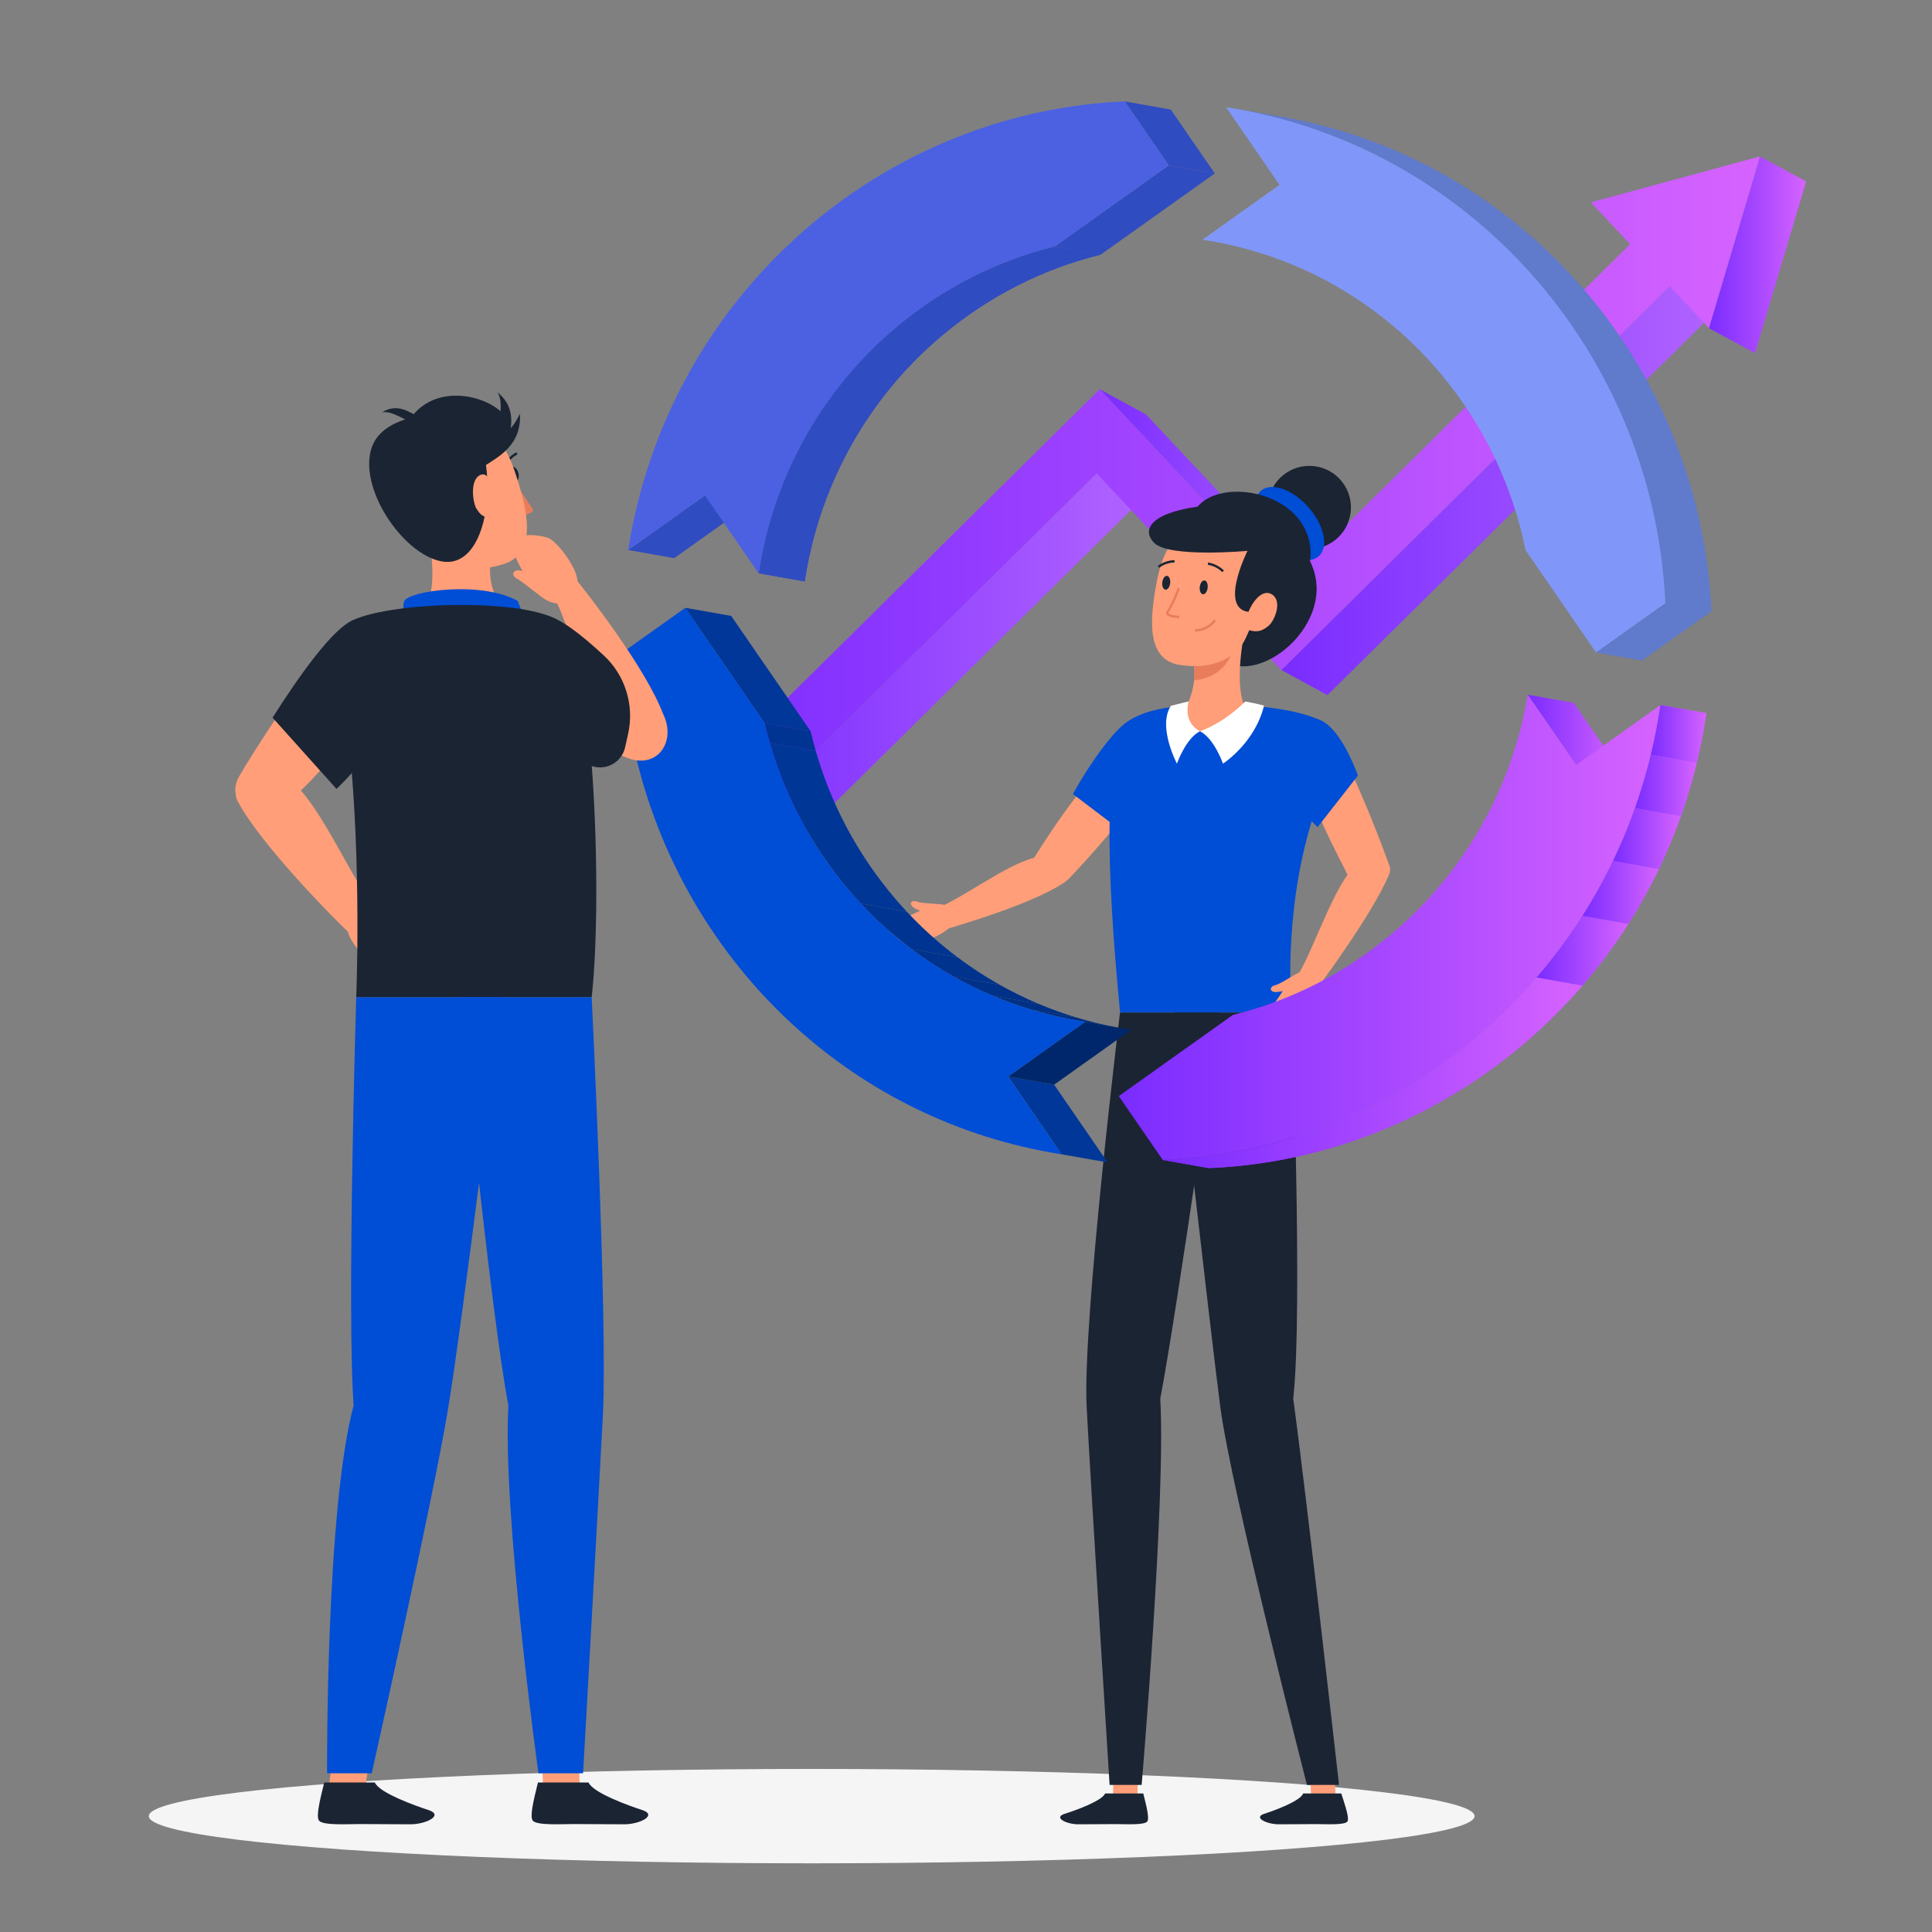 <?xml version="1.0" encoding="UTF-8"?>
<svg id="Layer_1" data-name="Layer 1" xmlns="http://www.w3.org/2000/svg" xmlns:xlink="http://www.w3.org/1999/xlink" viewBox="0 0 400 400">
  <rect x="0" y="0" width="400" height="400" fill="#808080" stroke="none"/>
  <defs>
    <style>
      .cls-1 {
        fill: url(#linear-gradient-15);
      }

      .cls-2 {
        fill: url(#linear-gradient-13);
      }

      .cls-3 {
        fill: #4b61e2;
      }

      .cls-4 {
        fill: #00338d;
      }

      .cls-5 {
        clip-path: url(#clippath-4);
      }

      .cls-6 {
        fill: url(#linear-gradient-2);
      }

      .cls-7 {
        fill: url(#linear-gradient-10);
      }

      .cls-8 {
        fill: url(#linear-gradient-12);
      }

      .cls-9 {
        fill: #003189;
      }

      .cls-10 {
        fill: #002d7c;
      }

      .cls-11 {
        fill: #002e80;
      }

      .cls-12 {
        fill: #004dd6;
      }

      .cls-13 {
        fill: #fff;
      }

      .cls-14 {
        fill: none;
      }

      .cls-15 {
        fill: url(#linear-gradient-4);
      }

      .cls-16 {
        fill: #304cc1;
      }

      .cls-17 {
        fill: url(#linear-gradient-3);
      }

      .cls-18 {
        clip-path: url(#clippath-1);
      }

      .cls-19 {
        fill: url(#linear-gradient-5);
      }

      .cls-20 {
        fill: #607acc;
      }

      .cls-21 {
        fill: #e87c5b;
      }

      .cls-22 {
        fill: #00276c;
      }

      .cls-23 {
        isolation: isolate;
      }

      .cls-24 {
        clip-path: url(#clippath-5);
      }

      .cls-25 {
        fill: url(#linear-gradient-8);
      }

      .cls-26 {
        clip-path: url(#clippath-3);
      }

      .cls-27 {
        fill: #003085;
      }

      .cls-28 {
        fill: url(#linear-gradient-14);
      }

      .cls-29 {
        fill: url(#linear-gradient-7);
      }

      .cls-30 {
        fill: url(#linear-gradient-9);
      }

      .cls-31 {
        fill: url(#linear-gradient-11);
      }

      .cls-32 {
        fill: url(#linear-gradient-6);
      }

      .cls-33 {
        fill: #003492;
      }

      .cls-34 {
        fill: #f5f5f5;
      }

      .cls-35 {
        fill: #67717e;
      }

      .cls-36 {
        fill: #ff9e78;
      }

      .cls-37 {
        clip-path: url(#clippath-2);
      }

      .cls-38 {
        fill: #003799;
      }

      .cls-39 {
        fill: #00286f;
      }

      .cls-40 {
        fill: url(#linear-gradient);
      }

      .cls-41 {
        fill: #003696;
      }

      .cls-42 {
        clip-path: url(#clippath);
      }

      .cls-43 {
        fill: #8097f9;
      }

      .cls-44 {
        fill: #1b2433;
      }
    </style>
    <linearGradient id="linear-gradient" x1="148.13" y1="139.6" x2="236.6" y2="139.6" gradientUnits="userSpaceOnUse">
      <stop offset="0" stop-color="#7a2cff"/>
      <stop offset="1" stop-color="#b163ff"/>
    </linearGradient>
    <linearGradient id="linear-gradient-2" x1="227.68" y1="103.55" x2="275.47" y2="103.55" xlink:href="#linear-gradient"/>
    <linearGradient id="linear-gradient-3" x1="265.28" y1="101.58" x2="355.23" y2="101.58" xlink:href="#linear-gradient"/>
    <linearGradient id="linear-gradient-4" x1="353.81" y1="52.75" x2="373.94" y2="52.75" gradientUnits="userSpaceOnUse">
      <stop offset="0" stop-color="#7a2cff"/>
      <stop offset="1" stop-color="#d663ff"/>
    </linearGradient>
    <linearGradient id="linear-gradient-5" x1="139.95" y1="104.19" x2="364.39" y2="104.19" xlink:href="#linear-gradient-4"/>
    <clipPath id="clippath">
      <path class="cls-14" d="M158.31,149.74l9.53,1.68c2.84,12.18,8.4,23.45,16.12,32.97,3.52,4.37,7.5,8.36,11.88,11.92,10.19,8.27,22.51,14.13,36.27,16.56l-9.53-1.68c-13.77-2.43-26.09-8.29-36.27-16.56-4.38-3.55-8.36-7.55-11.88-11.92-7.71-9.52-13.28-20.79-16.12-32.97Z"/>
    </clipPath>
    <clipPath id="clippath-1">
      <path class="cls-14" d="M219.78,238.97l9.53,1.68c-.68-.11-1.36-.22-2.04-.34l-9.53-1.68c.68.12,1.35.23,2.04.34Z"/>
    </clipPath>
    <clipPath id="clippath-2">
      <path class="cls-16" d="M218.36,51.04l9.53,1.68c-12.03,2.95-23.17,8.66-32.61,16.55-4.33,3.6-8.28,7.66-11.81,12.11-8.21,10.39-14.05,22.93-16.52,36.9-.12.7-.24,1.4-.35,2.1l-9.53-1.68c.11-.69.23-1.4.35-2.1,2.46-13.97,8.31-26.51,16.52-36.9,3.52-4.45,7.48-8.51,11.81-12.11,9.44-7.89,20.58-13.6,32.61-16.55Z"/>
    </clipPath>
    <linearGradient id="linear-gradient-6" x1="316.3" y1="151.94" x2="335.86" y2="151.94" xlink:href="#linear-gradient-4"/>
    <linearGradient id="linear-gradient-7" x1="240.74" y1="193.9" x2="353.28" y2="193.9" xlink:href="#linear-gradient-4"/>
    <linearGradient id="linear-gradient-8" x1="240.74" y1="193.9" x2="353.28" y2="193.9" xlink:href="#linear-gradient-4"/>
    <clipPath id="clippath-3">
      <path class="cls-25" d="M343.75,145.97l9.53,1.68c-.17,1.12-.35,2.25-.55,3.38-3.81,21.59-13.61,40.6-27.38,55.59-3.8,4.15-7.9,7.97-12.25,11.46-17.66,14.18-39.58,22.8-62.83,23.76l-9.53-1.68c23.25-.96,45.18-9.58,62.83-23.76,4.36-3.49,8.45-7.31,12.25-11.46,13.77-14.99,23.57-34,27.38-55.59.2-1.13.38-2.26.55-3.38Z"/>
    </clipPath>
    <linearGradient id="linear-gradient-9" x1="341.77" y1="151.95" x2="353.28" y2="151.95" xlink:href="#linear-gradient-4"/>
    <linearGradient id="linear-gradient-10" x1="338.48" y1="162.63" x2="351.3" y2="162.63" xlink:href="#linear-gradient-4"/>
    <linearGradient id="linear-gradient-11" x1="333.91" y1="173.64" x2="348.01" y2="173.64" xlink:href="#linear-gradient-4"/>
    <linearGradient id="linear-gradient-12" x1="327.59" y1="184.79" x2="343.44" y2="184.79" xlink:href="#linear-gradient-4"/>
    <linearGradient id="linear-gradient-13" x1="318.1" y1="196.85" x2="337.12" y2="196.85" xlink:href="#linear-gradient-4"/>
    <linearGradient id="linear-gradient-14" x1="240.74" y1="222.11" x2="327.63" y2="222.11" xlink:href="#linear-gradient-4"/>
    <linearGradient id="linear-gradient-15" x1="231.64" y1="191.99" x2="343.75" y2="191.99" xlink:href="#linear-gradient-4"/>
    <clipPath id="clippath-4">
      <path class="cls-14" d="M251.01,49.97l9.53,1.68c-.69-.12-1.38-.23-2.07-.34l-9.53-1.68c.68.11,1.38.22,2.07.34Z"/>
    </clipPath>
    <clipPath id="clippath-5">
      <path class="cls-20" d="M255.85,22.52l9.53,1.68c20.92,3.69,39.36,13.3,53.94,26.83,4.11,3.8,7.9,7.89,11.36,12.28,14.01,17.7,22.57,39.74,23.63,63.24l-9.53-1.68c-1.06-23.49-9.62-45.54-23.63-63.24-3.46-4.39-7.25-8.48-11.36-12.28-14.59-13.53-33.03-23.14-53.95-26.83Z"/>
    </clipPath>
  </defs>
  <ellipse class="cls-34" cx="168.05" cy="376.01" rx="137.24" ry="9.77"/>
  <polygon class="cls-40" points="227.05 98 236.6 103.19 157.68 181.19 148.13 176 227.05 98"/>
  <polygon class="cls-6" points="227.68 80.59 237.24 85.78 275.47 126.51 265.92 121.32 227.68 80.59"/>
  <polygon class="cls-17" points="345.68 59.26 355.23 64.45 274.84 143.91 265.28 138.72 345.68 59.26"/>
  <polygon class="cls-15" points="364.39 32.38 373.94 37.57 363.36 73.12 353.81 67.94 364.39 32.38"/>
  <polygon class="cls-19" points="329.37 41.9 364.39 32.38 353.81 67.94 345.68 59.26 265.28 138.72 227.05 98 148.13 176 139.95 167.3 227.68 80.59 265.92 121.32 337.5 50.57 329.37 41.9"/>
  <path class="cls-36" d="M238.54,161.11c2.21-3.85-4.92-5.27-8.97-3.06-5.04,2.74-14.62,18.16-16.34,20.93-1.71,2.75,5.48,5.53,7.96,3.06,2.48-2.47,14.33-15.66,17.36-20.93Z"/>
  <path class="cls-36" d="M220.14,182.87c2.38-1.55,1.24-5.03-3.11-5.55-5.41-.64-15,6.92-21.65,10.1-1.44.69-1.58,5.6,0,5.12,3.5-1.07,18.06-5.31,24.76-9.68Z"/>
  <path class="cls-36" d="M196.59,188.07c-.94-.57-3.13-.88-5.66.29-2.52,1.17-6.48,2.94-6.6,4.52-.13,1.58,3,2.39,4.19,2.56,1.49.21,7.29-2.01,8.33-3.78,1.04-1.77,1.08-2.79-.27-3.59Z"/>
  <path class="cls-36" d="M196.05,187.52c-.77-.5-4.89-.33-6.15-.84-1.26-.5-1.86.55-.6,1.31,1.26.76,1.98.72,2.55,1.18.57.46,6.39-.23,4.2-1.66Z"/>
  <path class="cls-12" d="M233.28,149.5c-3.8,2.71-9.26,11.32-11.13,14.91l10.1,7.66s5.86-3.56,8.07-10.46c1.57-4.89,1.31-18.06-7.05-12.1Z"/>
  <path class="cls-12" d="M273.43,149.26c-6.76-3.94-32.63-5.04-38.96-.36-6.33,4.68-5.42,31.2-2.57,60.73h35.55s-2.03-19.43,4.13-39.63c3.56-11.66,5.17-18.81,1.87-20.74Z"/>
  <polygon class="cls-36" points="230.52 368.23 235.58 368.23 235.49 371.89 230.43 371.89 230.52 368.23"/>
  <path class="cls-44" d="M252.44,209.63s-8.78,61.96-12.22,79.96c1.19,20.41-3.85,79.96-3.85,79.96h-6.64s-3.87-61.33-4.75-78.27c-.9-17.56,6.91-81.64,6.91-81.64h20.55Z"/>
  <path class="cls-44" d="M270.24,114.51c8.77,12.87-9.23,28.42-17.41,21.92-8.18-6.5,11-31.32,17.41-21.92Z"/>
  <path class="cls-36" d="M257.97,128.96c-1.19,6.2-2.33,14.3.31,18.54-1.4,4.9-14.93,4.9-13.74,1.6,1.19-3.3,3.42-6.66,2.59-11.87-.83-5.21,10.84-8.26,10.84-8.26Z"/>
  <path class="cls-13" d="M257.81,145.23s-3.96,4.21-9.37,6.17c2.93,1.46,4.77,6.7,4.77,6.7,0,0,6.64-4.27,8.49-12.02-1.52-.41-3.89-.85-3.89-.85Z"/>
  <path class="cls-13" d="M246.1,145.23s-1.37,4.17,2.34,6.17c-2.93,1.46-4.77,6.7-4.77,6.7,0,0-4.08-7.72-1.24-11.97,1.52-.41,3.67-.9,3.67-.9Z"/>
  <path class="cls-21" d="M257.48,129.1c-.96,2.75-2.01,5.13-2.61,6.52-1.21,2.78-3.86,4.92-7.64,5.23.12-1.12.11-2.32-.11-3.63-.73-4.57,8.16-7.48,10.36-8.12Z"/>
  <path class="cls-36" d="M257.82,132.3c-1.75,3.75-6.56,6.5-13.63,5.36s-6.09-9.92-4.64-17.5c1.42-7.44,5.26-13.86,16.36-11.07,11.1,2.79,4.13,18.46,1.91,23.21Z"/>
  <path class="cls-44" d="M250.05,121.39c0,.78-.36,1.51-.82,1.63-.46.12-.84-.42-.85-1.2,0-.78.36-1.51.82-1.63s.84.42.85,1.2Z"/>
  <path class="cls-44" d="M242.29,120.44c0,.78-.36,1.51-.82,1.63-.46.12-.84-.42-.85-1.2,0-.78.36-1.51.82-1.63s.84.42.85,1.2Z"/>
  <path class="cls-21" d="M244.12,127.97c-1.43-.06-2.3-.32-2.6-.75-.15-.23-.1-.42-.09-.46,0-.02.02-.04.03-.06,1.1-1.51,2.37-4.96,2.38-5l.44.16c-.05.14-1.28,3.47-2.4,5.05,0,.01.02.04.05.07.11.13.56.44,2.2.51l-.02.47Z"/>
  <path class="cls-21" d="M247.41,130.76v-.47c2.72-.09,3.93-2,3.94-2.02l.4.25c-.05.09-1.35,2.15-4.34,2.25Z"/>
  <path class="cls-44" d="M253.06,118.45c-1.32-1.33-2.98-1.51-3-1.51l.05-.47c.07,0,1.84.2,3.29,1.65l-.33.33Z"/>
  <path class="cls-44" d="M239.99,117.55l-.28-.38c1.63-1.24,3.41-1.19,3.48-1.18l-.02.47s-1.68-.05-3.18,1.09Z"/>
  <path class="cls-44" d="M279.64,106.06c-.55,4.72-4.83,8.1-9.55,7.55s-8.1-4.83-7.55-9.55c.55-4.72,4.83-8.1,9.55-7.55s8.1,4.83,7.55,9.55Z"/>
  <path class="cls-12" d="M270.87,104.99c3.31,3.74,4.28,8.29,2.16,10.17-2.12,1.88-6.53.38-9.84-3.36-3.31-3.74-4.28-8.29-2.16-10.17,2.12-1.88,6.53-.38,9.84,3.36Z"/>
  <path class="cls-44" d="M247.94,104.89c-10.38,1.52-11.38,5.1-8.98,7.51,3.13,3.14,19.32,1.65,19.32,1.65,0,0-6.71,13.37,1.5,12.65,8.21-.72,14.49-9.67,10.16-17.61s-17.65-9.47-21.99-4.19Z"/>
  <path class="cls-36" d="M262.81,129.41c-1.24,1.12-2.39,1.63-4.21,1.05-1.82-.58-.67-2.65.21-4.5.89-1.86,2.81-4.09,4.62-2.84,2.11,1.46.41,5.36-.63,6.29Z"/>
  <path class="cls-36" d="M276.86,154.31c-2.43-3.71-5.63,3.5-5.51,8.12.16,5.74,8.19,18.81,9.07,21.95.87,3.11,8.31-1.78,7.23-5.11-1.08-3.33-7.47-19.87-10.79-24.95Z"/>
  <path class="cls-36" d="M287.57,181.11c1.08-2.62-1.84-4.85-5.71-2.81-4.82,2.54-9.22,16.79-12.89,23.17-.79,1.38,1.88,5.51,2.9,4.22,2.28-2.86,12.65-17.19,15.7-24.59Z"/>
  <path class="cls-12" d="M273.43,149.13c3.71,1.62,6.67,8.57,7.72,11.43l-8.36,10.68s-5.71-5.24-8.17-11.71c-1.74-4.59-.44-14.45,8.81-10.4Z"/>
  <path class="cls-44" d="M236.7,371.31c.21.99,1.42,5.03.83,5.81-.59.78-4.55.54-6.36.54s-5.65.04-7.94.04c-2.42,0-5.26-1.4-2.78-2.18,1.92-.6,7.66-2.6,8.36-4.2h7.89Z"/>
  <polygon class="cls-36" points="271.27 368.23 276.34 368.23 276.53 371.89 271.46 371.89 271.27 368.23"/>
  <path class="cls-44" d="M267.44,209.63s2.34,61.96.31,79.96c2.79,20.41,9.48,79.96,9.48,79.96h-6.64s-15.74-61.33-17.94-78.27c-2.28-17.56-9.49-81.64-9.49-81.64h24.29Z"/>
  <path class="cls-44" d="M277.69,371.31c.29.99,1.81,5.03,1.28,5.81-.53.78-4.51.54-6.32.54s-5.65.04-7.93.04c-2.42,0-5.37-1.4-2.95-2.18,1.87-.6,7.46-2.6,8.03-4.2h7.89Z"/>
  <path class="cls-36" d="M270.34,201.31c-1.1.07-3.08,1.05-4.49,3.45-1.42,2.39-3.22,4.08-2.43,5.45.79,1.37,3.38,2.29,4.46,1.75,1.35-.68,4.87-5.79,4.72-7.84-.14-2.05-.69-2.91-2.26-2.81Z"/>
  <path class="cls-36" d="M269.58,201.17c-.92.02-4.22,2.49-5.54,2.8-1.33.3-1.22,1.51.25,1.42,1.47-.09,2.03-.53,2.77-.47.73.06,5.13-3.81,2.52-3.75Z"/>
  <polygon class="cls-38" points="141.86 125.84 151.39 127.52 167.84 151.42 158.31 149.74 141.86 125.84"/>
  <g class="cls-23">
    <g class="cls-42">
      <path class="cls-33" d="M158.31,149.74l9.53,1.68c.32,1.37.67,2.72,1.06,4.07l-9.53-1.68c-.39-1.34-.74-2.7-1.06-4.07"/>
      <path class="cls-41" d="M159.37,153.81l9.53,1.68c3.06,10.62,8.21,20.45,15.06,28.9,1.21,1.5,2.47,2.95,3.78,4.36l-9.53-1.68c-1.31-1.41-2.57-2.86-3.78-4.36-6.85-8.45-12-18.28-15.06-28.9"/>
      <path class="cls-33" d="M178.21,187.07l9.53,1.68c2.52,2.7,5.22,5.22,8.1,7.56.8.65,1.6,1.28,2.43,1.89l-9.53-1.68c-.82-.62-1.63-1.25-2.43-1.89-2.88-2.33-5.58-4.86-8.1-7.56"/>
      <path class="cls-4" d="M188.74,196.52l9.53,1.68c2.76,2.07,5.67,3.97,8.7,5.68l-9.53-1.68c-3.04-1.71-5.94-3.61-8.7-5.68"/>
      <path class="cls-9" d="M197.44,202.2l9.53,1.68c2.61,1.47,5.32,2.8,8.12,3.98l-9.53-1.68c-2.8-1.18-5.51-2.51-8.12-3.98"/>
      <path class="cls-27" d="M205.56,206.18l9.53,1.68c2.6,1.1,5.28,2.06,8.04,2.88l-9.53-1.68c-2.75-.82-5.43-1.79-8.04-2.88"/>
      <path class="cls-11" d="M213.6,209.06l9.53,1.68c2.7.81,5.47,1.48,8.3,2l-9.53-1.68c-2.83-.52-5.6-1.19-8.3-2"/>
      <path class="cls-10" d="M221.9,211.07l9.53,1.68c.23.04.46.08.68.12l-9.53-1.68c-.23-.04-.46-.08-.68-.12"/>
    </g>
  </g>
  <polygon class="cls-38" points="208.72 222.89 218.25 224.57 229.31 240.65 219.78 238.97 208.72 222.89"/>
  <g class="cls-23">
    <g class="cls-18">
      <path class="cls-39" d="M219.78,238.97l9.53,1.68c-.68-.11-1.36-.22-2.04-.34l-9.53-1.68c.68.12,1.35.23,2.04.34"/>
    </g>
  </g>
  <polygon class="cls-22" points="224.67 211.54 234.2 213.22 218.25 224.57 208.72 222.89 224.67 211.54"/>
  <path class="cls-12" d="M141.86,125.84l16.45,23.9c2.84,12.18,8.4,23.45,16.12,32.97,3.52,4.37,7.5,8.36,11.88,11.92,10.19,8.27,22.51,14.13,36.27,16.56.7.12,1.39.24,2.09.35l-15.96,11.36,11.07,16.08c-.68-.11-1.36-.22-2.04-.34-21.25-3.75-39.94-13.61-54.65-27.48-4.06-3.83-7.82-7.97-11.23-12.37-13.88-17.87-22.26-40.05-23.09-63.62l13.09-9.31Z"/>
  <polygon class="cls-16" points="145.97 102.56 155.5 104.24 139.59 115.56 130.06 113.88 145.97 102.56"/>
  <g>
    <path class="cls-16" d="M218.36,51.04l9.53,1.68c-12.03,2.95-23.17,8.66-32.61,16.55-4.33,3.6-8.28,7.66-11.81,12.11-8.21,10.39-14.05,22.93-16.52,36.9-.12.7-.24,1.4-.35,2.1l-9.53-1.68c.11-.69.23-1.4.35-2.1,2.46-13.97,8.31-26.51,16.52-36.9,3.52-4.45,7.48-8.51,11.81-12.11,9.44-7.89,20.58-13.6,32.61-16.55Z"/>
    <g class="cls-37">
      <path class="cls-16" d="M218.36,51.04l9.53,1.68c-12.03,2.95-23.17,8.66-32.61,16.55-3.44,2.86-6.64,6-9.58,9.41l-9.53-1.68c2.94-3.4,6.14-6.55,9.58-9.41,9.44-7.89,20.58-13.6,32.61-16.55"/>
      <path class="cls-16" d="M176.18,76.99l9.53,1.68c-.76.88-1.51,1.78-2.23,2.7-1.72,2.18-3.34,4.46-4.85,6.82l-9.53-1.68c1.51-2.36,3.13-4.64,4.85-6.82.73-.92,1.47-1.82,2.23-2.7"/>
      <path class="cls-16" d="M169.1,86.51l9.53,1.68c-1.73,2.72-3.32,5.56-4.73,8.51l-9.53-1.68c1.42-2.94,3-5.78,4.73-8.51"/>
      <path class="cls-16" d="M164.36,95.02l9.53,1.68c-1.27,2.64-2.41,5.37-3.41,8.18l-9.53-1.68c1-2.81,2.13-5.53,3.41-8.18"/>
      <path class="cls-16" d="M160.95,103.19l9.53,1.68c-.95,2.68-1.77,5.43-2.45,8.25l-9.53-1.68c.68-2.82,1.5-5.57,2.45-8.25"/>
      <path class="cls-16" d="M158.5,111.45l9.53,1.68c-.41,1.69-.77,3.4-1.07,5.14-.12.7-.24,1.4-.35,2.1l-9.53-1.68c.11-.69.23-1.4.35-2.1.31-1.74.66-3.45,1.07-5.14"/>
    </g>
  </g>
  <polygon class="cls-16" points="241.98 34.23 251.51 35.91 227.89 52.72 218.36 51.04 241.98 34.23"/>
  <polygon class="cls-16" points="232.87 21 242.4 22.68 251.51 35.91 241.98 34.23 232.87 21"/>
  <path class="cls-3" d="M232.87,21l9.11,13.23-23.62,16.81c-12.03,2.95-23.17,8.66-32.61,16.55-4.33,3.6-8.28,7.66-11.81,12.11-8.21,10.39-14.05,22.93-16.52,36.9-.12.7-.24,1.4-.35,2.1l-11.11-16.13-15.91,11.32c.11-.68.22-1.38.34-2.06,3.81-21.59,13.62-40.61,27.38-55.6,3.8-4.14,7.9-7.98,12.25-11.47,17.67-14.18,39.59-22.77,62.83-23.76Z"/>
  <polygon class="cls-32" points="316.3 143.83 325.83 145.51 335.86 160.05 326.33 158.37 316.3 143.83"/>
  <g class="cls-23">
    <path class="cls-29" d="M343.75,145.97l9.53,1.68c-.17,1.12-.35,2.25-.55,3.38-3.81,21.59-13.61,40.6-27.38,55.59-3.8,4.15-7.9,7.97-12.25,11.46-17.66,14.18-39.58,22.8-62.83,23.76l-9.53-1.68c23.25-.96,45.18-9.58,62.83-23.76,4.36-3.49,8.45-7.31,12.25-11.46,13.77-14.99,23.57-34,27.38-55.59.2-1.13.38-2.26.55-3.38Z"/>
    <g class="cls-26">
      <path class="cls-30" d="M343.75,145.97l9.53,1.68c-.17,1.12-.35,2.25-.55,3.38-.41,2.33-.89,4.64-1.44,6.91l-9.53-1.68c.55-2.27,1.03-4.57,1.44-6.91.2-1.13.38-2.26.55-3.38"/>
      <path class="cls-7" d="M341.77,156.25l9.53,1.68c-.91,3.78-2.01,7.47-3.29,11.07l-9.53-1.68c1.28-3.6,2.38-7.29,3.29-11.07"/>
      <path class="cls-31" d="M338.48,167.32l9.53,1.68c-1.33,3.76-2.86,7.41-4.56,10.95l-9.53-1.68c1.7-3.54,3.23-7.19,4.56-10.95"/>
      <path class="cls-8" d="M333.91,178.27l9.53,1.68c-1.89,3.93-4.01,7.73-6.33,11.36l-9.53-1.68c2.32-3.64,4.43-7.43,6.33-11.36"/>
      <path class="cls-2" d="M327.59,189.63l9.53,1.68c-2.87,4.5-6.04,8.76-9.49,12.76l-9.53-1.68c3.45-4,6.62-8.26,9.49-12.76"/>
      <path class="cls-28" d="M318.1,202.39l9.53,1.68c-.74.86-1.5,1.71-2.27,2.55-3.8,4.15-7.9,7.97-12.25,11.46-17.66,14.18-39.58,22.8-62.83,23.76l-9.53-1.68c23.25-.96,45.18-9.58,62.83-23.76,4.36-3.49,8.45-7.31,12.25-11.46.77-.84,1.52-1.68,2.27-2.55"/>
    </g>
  </g>
  <path class="cls-1" d="M343.75,145.97c-.17,1.12-.35,2.25-.55,3.38-3.81,21.59-13.61,40.6-27.38,55.59-3.8,4.15-7.9,7.97-12.25,11.46-17.66,14.18-39.58,22.8-62.83,23.76l-9.11-13.22,23.62-16.81c12.03-2.95,23.17-8.66,32.6-16.55,4.33-3.6,8.28-7.66,11.8-12.11,8.22-10.38,14.06-22.91,16.53-36.88.04-.25.09-.5.12-.75l10.03,14.54,17.42-12.4Z"/>
  <g class="cls-23">
    <g class="cls-5">
      <path class="cls-35" d="M251.01,49.97l9.53,1.68c-.69-.12-1.38-.23-2.07-.34l-9.53-1.68c.68.11,1.38.22,2.07.34"/>
    </g>
  </g>
  <polygon class="cls-20" points="344.78 124.87 354.32 126.55 339.96 136.76 330.43 135.08 344.78 124.87"/>
  <g>
    <path class="cls-20" d="M255.85,22.52l9.53,1.68c20.92,3.69,39.36,13.3,53.94,26.83,4.11,3.8,7.9,7.89,11.36,12.28,14.01,17.7,22.57,39.74,23.63,63.24l-9.53-1.68c-1.06-23.49-9.62-45.54-23.63-63.24-3.46-4.39-7.25-8.48-11.36-12.28-14.59-13.53-33.03-23.14-53.95-26.83Z"/>
    <g class="cls-24">
      <path class="cls-20" d="M255.85,22.52l9.53,1.68c.31.05.61.11.91.17l-9.53-1.68c-.3-.06-.61-.11-.91-.17"/>
      <path class="cls-20" d="M256.77,22.69l9.53,1.68c3.79.7,7.51,1.6,11.13,2.68l-9.53-1.68c-3.62-1.08-7.33-1.98-11.13-2.68"/>
      <path class="cls-20" d="M267.89,25.37l9.53,1.68c3.69,1.1,7.28,2.39,10.78,3.86l-9.53-1.68c-3.49-1.47-7.09-2.76-10.78-3.86"/>
      <path class="cls-20" d="M278.67,29.23l9.53,1.68c3.75,1.58,7.39,3.36,10.89,5.34l-9.53-1.68c-3.5-1.97-7.14-3.76-10.89-5.34"/>
      <path class="cls-20" d="M289.56,34.57l9.53,1.68c4.06,2.29,7.95,4.83,11.65,7.61l-9.53-1.68c-3.7-2.77-7.58-5.32-11.65-7.61"/>
      <path class="cls-20" d="M301.21,42.18l9.53,1.68c2.99,2.25,5.86,4.64,8.59,7.18,1.94,1.8,3.81,3.66,5.61,5.58l-9.53-1.68c-1.8-1.93-3.67-3.79-5.61-5.58-2.73-2.53-5.6-4.93-8.59-7.18"/>
      <path class="cls-20" d="M315.41,54.94l9.53,1.68c2.01,2.15,3.92,4.38,5.75,6.7,8.81,11.13,15.47,23.98,19.46,37.83l-9.53-1.68c-3.99-13.85-10.64-26.7-19.46-37.83-1.82-2.31-3.74-4.55-5.75-6.7"/>
      <path class="cls-20" d="M340.61,99.47l9.53,1.68c1.74,6.05,2.98,12.29,3.66,18.66l-9.53-1.68c-.68-6.37-1.92-12.61-3.66-18.66"/>
      <path class="cls-20" d="M344.27,118.12l9.53,1.68c.24,2.23.41,4.48.51,6.75l-9.53-1.68c-.1-2.26-.27-4.51-.51-6.75"/>
    </g>
  </g>
  <path class="cls-43" d="M255.85,22.52c20.92,3.69,39.36,13.3,53.95,26.83,4.11,3.8,7.9,7.89,11.36,12.28,14.01,17.7,22.57,39.74,23.63,63.24l-14.35,10.21-14.59-21.17c-2.71-13.46-8.72-25.88-17.28-36.19-3.58-4.34-7.61-8.3-12.05-11.79-10.03-7.95-22.08-13.59-35.5-15.96-.69-.12-1.38-.23-2.07-.34l15.96-11.36-11.07-16.07c.67.11,1.36.21,2.02.33Z"/>
  <path class="cls-36" d="M87.88,106.78c1.51,6.7,2.96,15.48-.39,20.06,1.79,5.31,19,5.31,17.49,1.73-1.51-3.58-4.36-7.21-3.3-12.85,1.06-5.64-13.8-8.94-13.8-8.94Z"/>
  <path class="cls-12" d="M85.31,131.78s-2.57-5.31-1.58-7.37c.99-2.06,15.82-4.23,23.46,0,1.07,2.94,3.16,7.37,3.16,7.37h-25.05Z"/>
  <path class="cls-36" d="M70.41,131.07c4.4-4.32,8.23,5.12,7.27,10.87-1.19,7.15-17.23,25.86-22.31,26.35-5.04.49-8.16-3.42-5.92-7.44,2.23-4.02,14.93-23.86,20.97-29.78Z"/>
  <path class="cls-36" d="M49.19,165.85c-1.69-3.19,2.38-7.28,8.04-5.88,7.04,1.73,14.09,19.61,19.69,27.01,1.21,1.6-2.4,8.19-3.94,6.81-3.41-3.09-19.04-18.93-23.79-27.94Z"/>
  <path class="cls-44" d="M73.08,128.41c-4.14,1.7-10.97,11.23-16.65,20.17l13.23,14.75s9.03-8.26,12.19-17.51c2.23-6.56,1.57-21.65-8.77-17.41Z"/>
  <path class="cls-36" d="M74.95,187.26c1.58-.3,4.47.34,6.62,3.09,2.16,2.76,5.58,7,4.52,9.16s-5.47,1.75-7.05,1.39c-1.96-.44-7.28-6.16-7.18-9s.84-4.22,3.09-4.65Z"/>
  <path class="cls-36" d="M76.03,186.8c1.31-.3,6.18,1.89,8.09,1.83,1.92-.06,1.83,1.62-.29,2.03s-2.94,0-3.99.35c-1.05.34-7.55-3.36-3.81-4.21Z"/>
  <path class="cls-36" d="M106.55,141.31c-4.19-4.53,5.36-8.07,11.08-6.95,7.11,1.4,17.53,9.09,19.75,13.69,2.47,5.13-.83,10.8-6.72,9.13-4.43-1.26-18.36-9.67-24.11-15.87Z"/>
  <path class="cls-36" d="M137.37,148.05c1.24,3.39-2.7,8.46-8.12,6.31-6.74-2.68-10.12-22.83-14.66-30.93-.98-1.75,2.32-6.3,3.65-4.72,2.96,3.52,15.64,19.77,19.13,29.34Z"/>
  <path class="cls-44" d="M112.96,127.45c2.98.48,7.22,3.8,11.98,8.19,4.48,4.12,6.42,10.32,5.11,16.26l-.62,2.8c-.79,3.6-4.91,5.33-8.02,3.36-4.49-2.85-10.16-7.06-13.02-11.65-3.67-5.87-6.47-20.73,4.57-18.95Z"/>
  <path class="cls-44" d="M72.41,128.76c7.32-4.27,36.8-5.07,43.65,0,6.85,5.07,8.8,56.69,6.44,77.7h-48.75s1.17-27.25-1.51-52.96c-1.37-13.12-3.41-22.65.17-24.73Z"/>
  <polygon class="cls-36" points="76.23 365.7 68.64 365.7 68.13 369.67 75.72 369.67 76.23 365.7"/>
  <polygon class="cls-36" points="119.88 365.7 112.28 365.7 112.42 369.67 120.02 369.67 119.88 365.7"/>
  <path class="cls-12" d="M73.75,206.46s-1.96,65.03-.53,84.51c-5.81,21.65-5.5,76.17-5.5,76.17h9.24s12.51-56.01,15.62-74.34c3.22-19,11.4-86.34,11.4-86.34h-30.22Z"/>
  <path class="cls-12" d="M95.12,206.46s6.41,65.03,10.14,84.51c-1.29,22.09,6.22,76.17,6.22,76.17h9.24s3.16-56.01,4.11-74.34c.98-19-2.33-86.34-2.33-86.34h-27.38Z"/>
  <path class="cls-44" d="M105.53,98.06c.11.84.61,1.57,1.12,1.63.51.06.84-.57.74-1.41s-.61-1.57-1.12-1.63c-.51-.06-.84.57-.74,1.41Z"/>
  <path class="cls-21" d="M110.34,105.48c-1.46-2.13-3.33-5.06-3.33-5.06l.81,6.39c2.92-.54,2.52-1.32,2.52-1.32Z"/>
  <path class="cls-44" d="M104.59,96.7l-.43-.21c.96-1.99,2.69-2.81,2.77-2.84l.2.43s-1.65.79-2.54,2.62Z"/>
  <path class="cls-36" d="M88.72,113.1c2.43,3.77,7.99,6,15.4,3.74,7.42-2.26,5.06-11.53,2.39-19.44-2.62-7.77-8.85-14.59-20.34-9.97-11.49,4.62-.53,20.9,2.54,25.67Z"/>
  <path class="cls-44" d="M96.01,85.65c7.75,6.72,6.45,32.8-4.73,30.55-8.06-1.62-17.29-15.45-14.26-23.71,3.03-8.26,18.99-6.84,18.99-6.84Z"/>
  <path class="cls-44" d="M85.36,86.09c6.53-8.13,19.66-2.66,19.95,1.91.29,4.57-7.07,11.09-10.89,9.14-3.82-1.95-9.05-11.05-9.05-11.05Z"/>
  <path class="cls-44" d="M99.78,96.9c2.01-1.77,8.28-3.87,7.87-11.24-1.24,2.44-2.24,4.24-7.95,7.24l.07,4Z"/>
  <path class="cls-44" d="M105.41,91.34c0-2.02,1.97-6.63-2.41-10.1.88,1.47.87,3.14.11,8.14l2.3,1.97Z"/>
  <path class="cls-44" d="M86.36,86.07c-1.35-.46-3.98-2.82-7.29-.68,1.18-.26,2.29.13,5.45,1.77l1.83-1.09Z"/>
  <path class="cls-36" d="M98.63,105.27c.8,1.36,1.64,2.07,3.2,1.7s.99-2.74.6-4.84-1.56-4.76-3.24-3.66c-1.95,1.27-1.24,5.67-.57,6.81Z"/>
  <path class="cls-44" d="M67.13,369.04c-.28,1.34-1.88,6.82-1.1,7.88.78,1.06,6.03.73,8.44.73s7.5.05,10.53.05c3.21,0,6.98-1.89,3.69-2.96-2.54-.82-10.17-3.52-11.09-5.7h-10.47Z"/>
  <path class="cls-44" d="M111.38,369.04c-.28,1.34-1.88,6.82-1.1,7.88.78,1.06,6.03.73,8.44.73s7.5.05,10.53.05c3.21,0,6.98-1.89,3.69-2.96-2.54-.82-10.17-3.52-11.09-5.7h-10.47Z"/>
  <path class="cls-36" d="M116.21,124.96c-1.53.16-4.24-.7-6.07-3.57-1.83-2.86-4.75-7.28-3.56-9.29,1.19-2.01,5.37-1.24,6.85-.76,1.84.59,6.44,6.6,6.12,9.36-.33,2.76-1.15,4.03-3.33,4.26Z"/>
  <path class="cls-36" d="M114.25,124.64c-1.29,0-5.53-3.91-7.15-4.79-1.62-.88-.74-2.26,1.21-1.58,1.95.69,3.02.6,4.08.5s5.54,5.88,1.87,5.87Z"/>
</svg>